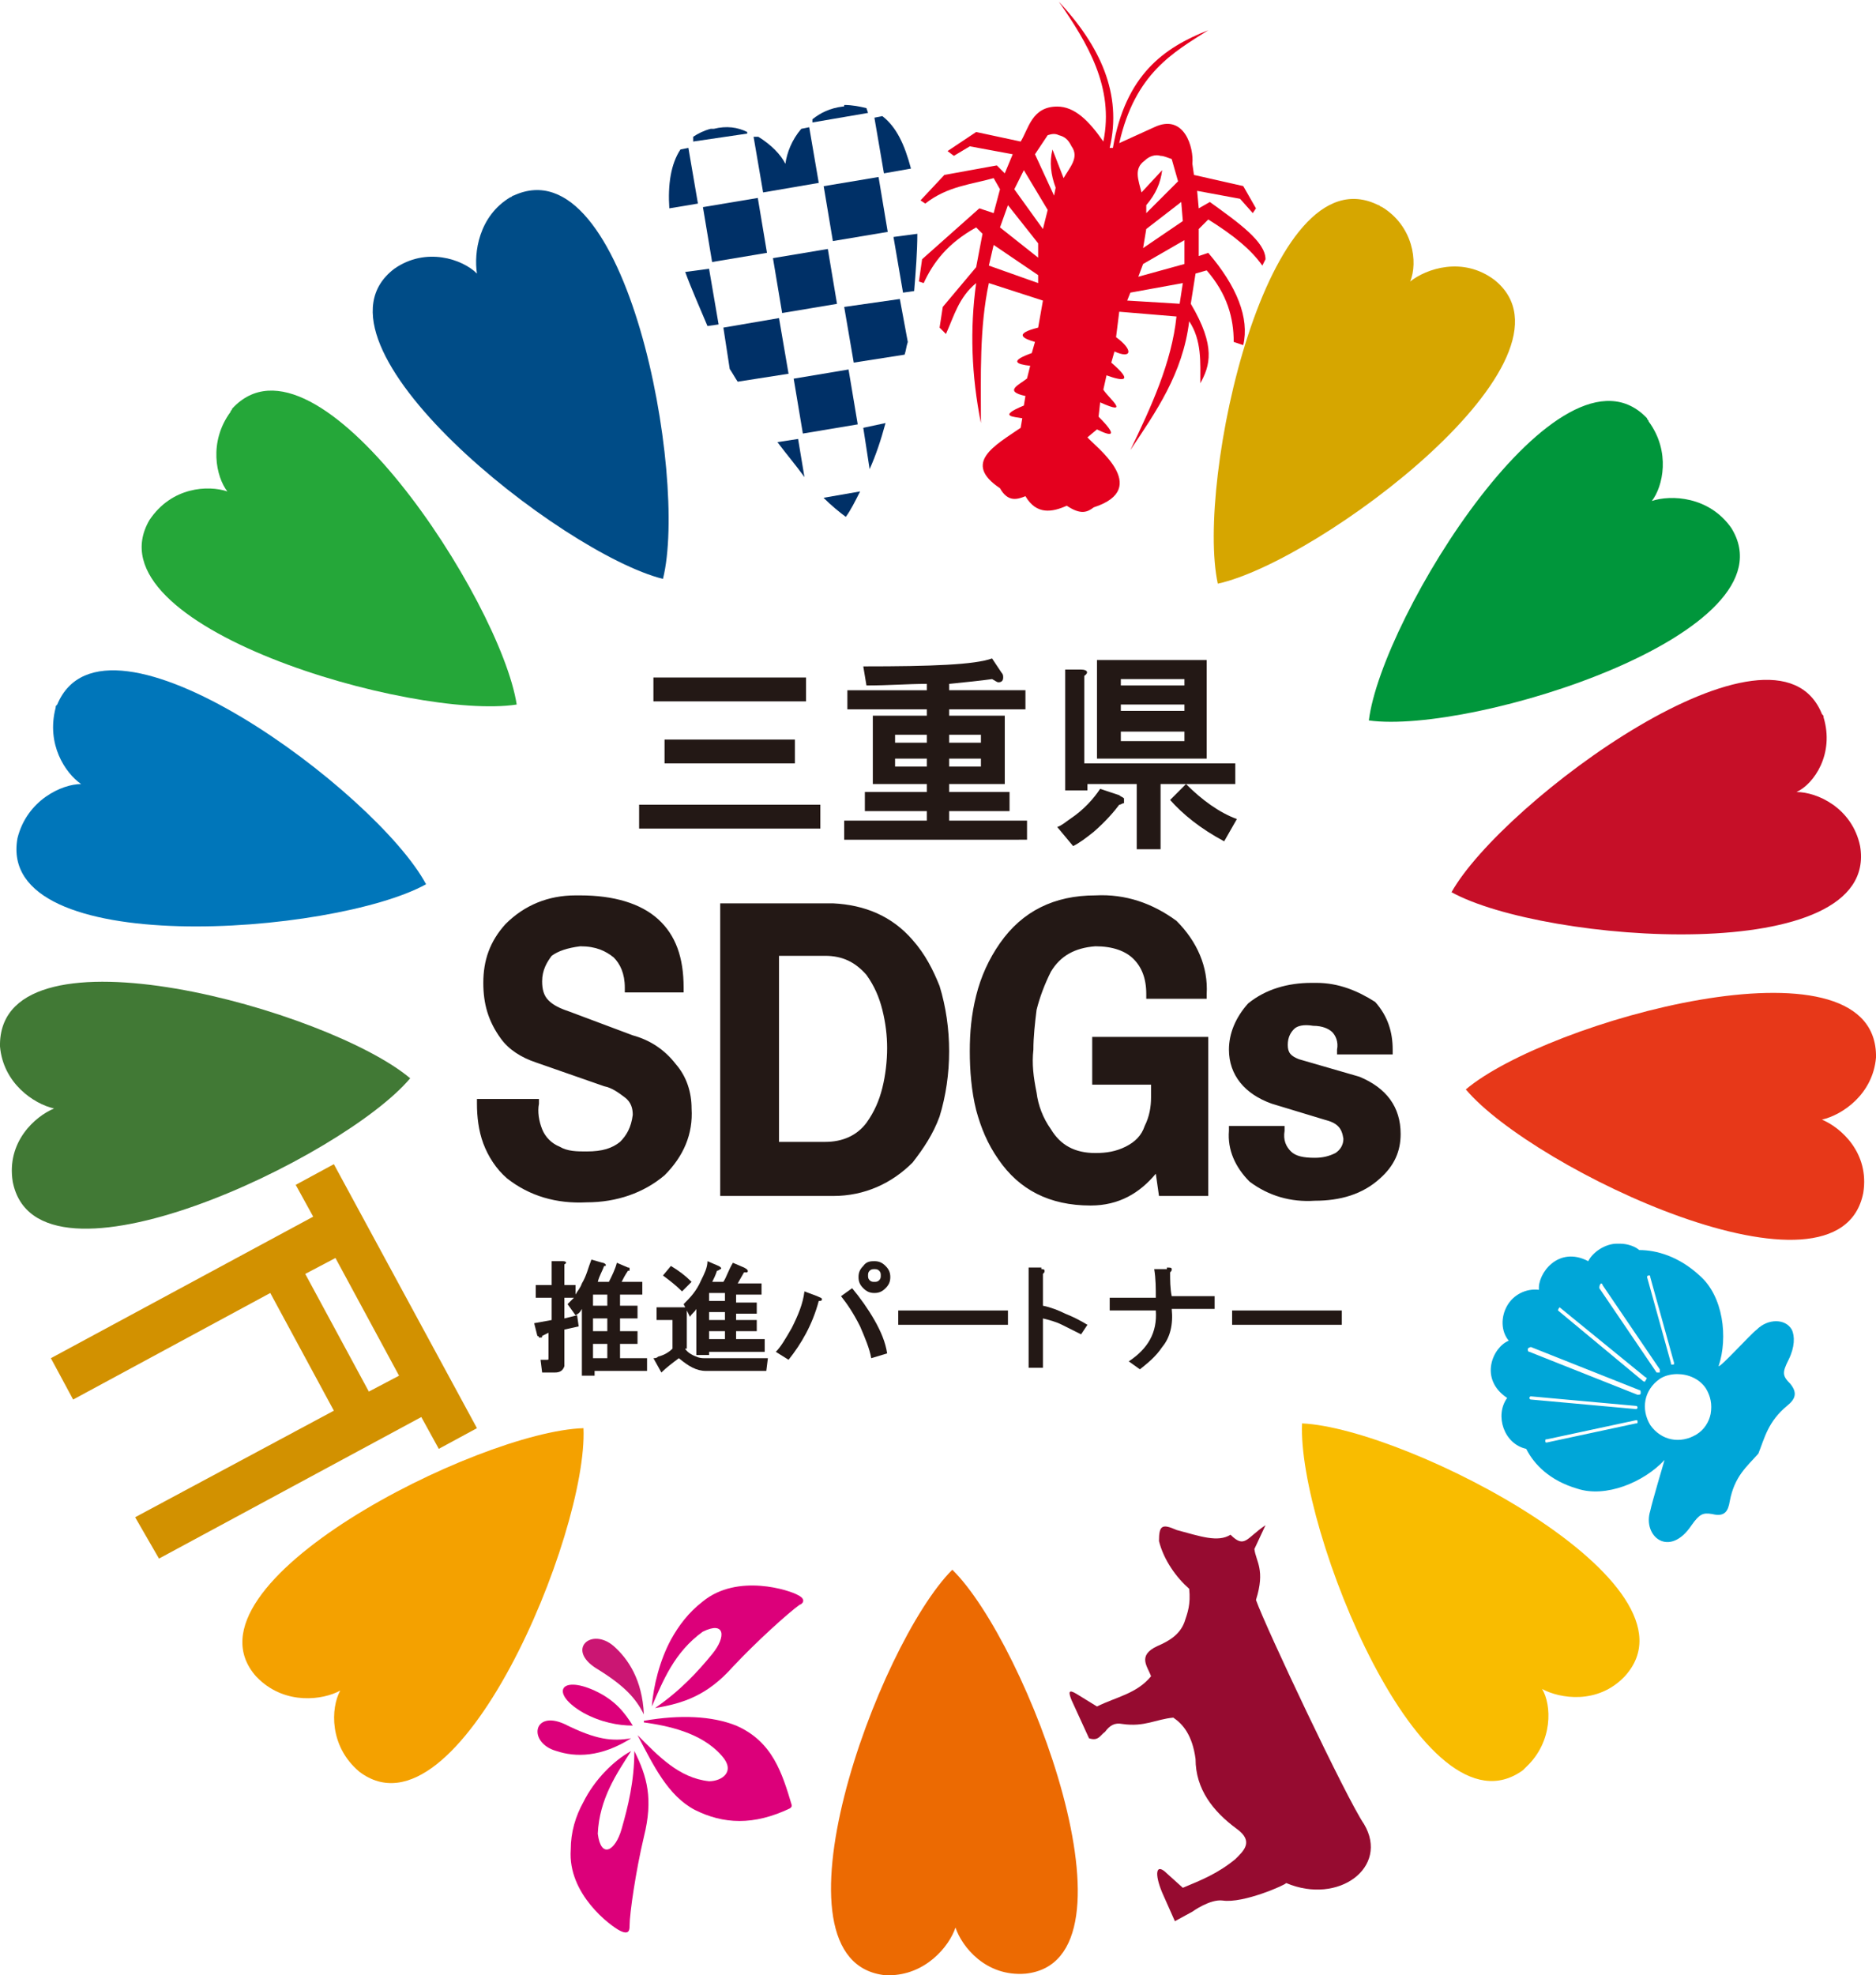 <?xml version="1.0" encoding="utf-8"?>
<!-- Generator: Adobe Illustrator 26.3.1, SVG Export Plug-In . SVG Version: 6.00 Build 0)  -->
<!DOCTYPE svg PUBLIC "-//W3C//DTD SVG 1.1//EN" "http://www.w3.org/Graphics/SVG/1.1/DTD/svg11.dtd">
<svg version="1.1" id="レイヤー_1" xmlns:x="http://ns.adobe.com/Extensibility/1.0/" xmlns:i="http://ns.adobe.com/AdobeIllustrator/10.0/" xmlns:graph="http://ns.adobe.com/Graphs/1.0/"
	 xmlns="http://www.w3.org/2000/svg" xmlns:xlink="http://www.w3.org/1999/xlink" x="0px" y="0px" width="118px" height="124.2px"
	 viewBox="0 0 118 124.2" style="enable-background:new 0 0 118 124.2;" xml:space="preserve">
<style type="text/css">
	.st0{fill:#DC007A;}
	.st1{fill:#CB1673;}
	.st2{fill:#00A6D8;}
	.st3{fill:#D29100;}
	.st4{fill:#960B30;}
	.st5{fill:#15315E;}
	.st6{fill:#003067;}
	.st7{fill:#E4001E;}
	.st8{fill:#231815;}
	.st9{fill:#D6A600;}
	.st10{fill:#004C87;}
	.st11{fill:#25A739;}
	.st12{fill:#0076BA;}
	.st13{fill:#417935;}
	.st14{fill:#F4A100;}
	.st15{fill:#EC6A02;}
	.st16{fill:#F9BC00;}
	.st17{fill:#00963B;}
	.st18{fill:#C60F28;}
	.st19{fill:#E73819;}
	.st20{fill:#00AB9F;}
	.st21{fill:#FFFFFF;}
	
		.st22{clip-path:url(#SVGID_00000108291061458396938760000009693287429525312386_);fill:url(#SVGID_00000042713772189943075240000010418130296674604199_);}
</style>
<g>
	<g>
		<path class="st0" d="M36.7,113.3c-0.5,0.9-0.8,1.9-0.8,3c-0.2,2.8,2.5,4.8,3.1,5.1c0.6,0.3,0.6-0.1,0.6-0.3c0-0.8,0.4-3.5,0.9-5.6
			c0.6-2.4,0.2-3.8-0.6-5.4c0,1.9-0.4,3.5-0.8,4.9c-0.4,1.4-1.3,1.9-1.5,0.3c0.1-2.2,1.2-3.8,2.1-5.2
			C38.6,110.7,37.4,111.9,36.7,113.3z"/>
		<path class="st0" d="M40.1,109.1c1,1.9,1.9,3.8,3.6,4.7c1.8,0.9,3.7,1,6-0.1c0.1-0.1,0.1-0.1,0.1-0.2c-0.6-2-1.2-4-3.5-5
			c-1.5-0.6-3.5-0.7-5.8-0.3l0,0.1c1.4,0.2,3.6,0.6,4.9,2.1c0.9,1,0,1.6-0.8,1.6C42.7,111.8,41.4,110.4,40.1,109.1L40.1,109.1
			L40.1,109.1z"/>
		<path class="st0" d="M39.7,109.3c-1.9,1.2-3.5,1.2-4.7,0.8c-1.8-0.5-1.5-2.6,0.5-1.7C37.5,109.4,38.5,109.5,39.7,109.3z"/>
		<path class="st0" d="M39.8,108.5c-0.9,0-2-0.2-3.1-0.8c-2.1-1.2-1.5-2.4,0.7-1.4C38.7,106.9,39.3,107.7,39.8,108.5z"/>
		<path class="st0" d="M42.2,103.1c0.5-0.9,1.1-1.7,2-2.4c2.2-1.8,5.5-0.7,6-0.4c0.6,0.3,0.2,0.6,0.1,0.6c-0.7,0.5-2.7,2.3-4.2,3.9
			c-1.6,1.8-3.1,2.3-4.9,2.6c1.6-1.1,2.7-2.3,3.6-3.4c0.9-1.1,0.8-2.1-0.6-1.4c-1.8,1.3-2.5,3.1-3.2,4.7
			C41.1,106,41.5,104.4,42.2,103.1z"/>
	</g>
	<path class="st1" d="M40.5,107.8c-0.1-2.2-1-3.5-1.9-4.3c-1.4-1.2-3,0.2-1.1,1.4C39.3,106,40,106.8,40.5,107.8z"/>
	<path class="st2" d="M102.9,89.3c0.1,0,0.1,0,0.1,0.1c0,0.1,0,0.1-0.1,0.1l-5.6,1.2c-0.1,0-0.1,0-0.1-0.1c0-0.1,0-0.1,0.1-0.1
		L102.9,89.3C102.9,89.3,102.9,89.3,102.9,89.3C102.9,89.3,102.9,89.3,102.9,89.3z M96.3,87.8C96.3,87.8,96.3,87.8,96.3,87.8
		l6.6,0.6c0.1,0,0.1,0.1,0.1,0.1c0,0.1-0.1,0.1-0.1,0.1l-6.6-0.6c-0.1,0-0.1-0.1-0.1-0.1C96.2,87.9,96.2,87.8,96.3,87.8z
		 M105.5,86.4C105.5,86.4,105.5,86.4,105.5,86.4c0.7,0,1.4,0.3,1.8,0.9c0.3,0.5,0.4,1,0.3,1.6c-0.1,0.5-0.4,1-0.9,1.3
		c-1,0.6-2.2,0.4-2.9-0.6c-0.6-1-0.4-2.2,0.6-2.9C104.7,86.5,105.1,86.4,105.5,86.4z M96.3,84.7C96.3,84.7,96.3,84.7,96.3,84.7
		l6.8,2.7c0.1,0,0.1,0.1,0.1,0.2c0,0.1-0.1,0.1-0.2,0.1l-6.8-2.7c-0.1,0-0.1-0.1-0.1-0.2C96.2,84.7,96.3,84.7,96.3,84.7z M98.1,82.2
		C98.1,82.2,98.1,82.2,98.1,82.2C98.2,82.2,98.2,82.2,98.1,82.2l5.4,4.4c0.1,0,0.1,0.1,0,0.2c0,0.1-0.1,0.1-0.2,0L98,82.4
		C98,82.4,98,82.3,98.1,82.2C98.1,82.2,98.1,82.2,98.1,82.2z M100.7,80.7c0,0,0.1,0,0.1,0.1l3.6,5.3c0,0.1,0,0.1,0,0.2
		c-0.1,0-0.1,0-0.2,0l-3.6-5.3C100.6,80.9,100.6,80.8,100.7,80.7C100.7,80.7,100.7,80.7,100.7,80.7
		C100.7,80.7,100.7,80.7,100.7,80.7z M103.7,80.2c0.1,0,0.1,0,0.1,0.1l1.5,5.4c0,0.1,0,0.1-0.1,0.1c-0.1,0-0.1,0-0.1-0.1l-1.5-5.4
		C103.6,80.3,103.6,80.2,103.7,80.2C103.7,80.2,103.7,80.2,103.7,80.2z M101.9,78.2c-0.1,0-0.1,0-0.2,0c-0.7,0-1.5,0.5-1.8,1.1
		c-1.9-1-3.2,0.8-3.1,1.8c-0.8-0.1-1.6,0.3-2,1c0,0,0,0,0,0c0,0,0,0,0,0c-0.4,0.7-0.4,1.6,0.1,2.2c-1,0.4-1.9,2.4-0.1,3.6
		c-0.8,1.1-0.2,2.9,1.2,3.2c0.5,1,1.5,2,3.2,2.5c1.8,0.6,4.2-0.4,5.5-1.8c0,0-0.8,2.7-0.9,3.2c-0.5,1.6,1.2,3,2.6,0.9
		c0.5-0.7,0.7-0.8,1.3-0.7c0.8,0.2,1-0.2,1.1-0.8c0.3-1.6,1.1-2.2,1.8-3c0.4-1,0.6-2,1.8-3c0.5-0.4,0.7-0.8,0.2-1.4
		c-0.5-0.5-0.5-0.7-0.1-1.5c0.4-0.8,0.4-1.5,0.2-1.9c-0.4-0.7-1.5-0.7-2.2,0c-0.4,0.3-2.3,2.4-2.4,2.3c0.6-1.8,0.3-4.4-1.2-5.7
		c-1.3-1.2-2.7-1.6-3.8-1.6C102.9,78.4,102.4,78.2,101.9,78.2L101.9,78.2z"/>
	<path class="st3" d="M21.1,79.1l4,7.4l-1.9,1l-4-7.4L21.1,79.1z M21,73.2l-2.4,1.3l1.1,2L3.2,85.4L4.6,88L17,81.3l4,7.4L8.5,95.4
		L10,98l16.5-8.9l1.1,2l2.4-1.3L21,73.2z"/>
	<path class="st4" d="M77.4,96.5c-0.8,0.5-1.9,0.1-3.4-0.3c-0.9-0.4-1.1-0.3-1.1,0.7c0.3,1.2,1.1,2.3,1.9,3c0.1,1-0.1,1.5-0.3,2.1
		c-0.3,0.8-1,1.2-1.7,1.5c-1.3,0.6-0.6,1.3-0.4,1.9c-0.9,1.1-2.2,1.3-3.4,1.9l-1.3-0.8c-0.5-0.3-0.5-0.1-0.3,0.4l1.1,2.4
		c0.6,0.2,0.7-0.2,1-0.4c0.3-0.4,0.6-0.6,1.1-0.5c1.4,0.2,2.1-0.3,3.2-0.4c0.6,0.4,1.2,1.1,1.4,2.6c0,1.9,1.1,3.3,2.6,4.4
		c1.1,0.8,0.4,1.4-0.1,1.9c-1.1,0.9-2.1,1.3-3.3,1.8l-1-0.9c-0.7-0.7-0.8,0-0.3,1.2l0.8,1.8l1.1-0.6c0,0,1.1-0.8,1.9-0.7
		c1.3,0.2,4-1,4-1.1c3.3,1.4,6.5-1,4.9-3.7c-1.1-1.6-6.2-12.4-6.8-14.1c0.6-1.9,0-2.4-0.1-3.2l0.7-1.5
		C78.4,96.7,78.3,97.4,77.4,96.5z"/>
	<path class="st5" d="M50.8,7.7C50.8,7.7,50.8,7.7,50.8,7.7L50.8,7.7L50.8,7.7z"/>
	<g>
		<path class="st6" d="M51.8,31.3c0.5,0.5,1,0.9,1.4,1.2c0.3-0.4,0.6-1,0.9-1.6L51.8,31.3z"/>
		<path class="st6" d="M54.3,26.9l0.4,2.6c0.4-0.9,0.7-1.8,1-2.9L54.3,26.9z"/>
		<path class="st6" d="M48.9,27.8c0.6,0.8,1.2,1.5,1.7,2.2l-0.4-2.4L48.9,27.8z"/>
		<rect x="50.2" y="23.5" transform="matrix(0.986 -0.165 0.165 0.986 -3.452 8.922)" class="st6" width="3.5" height="3.5"/>
		<path class="st6" d="M53.1,19.3l0.6,3.5l3.2-0.5c0.1-0.3,0.1-0.5,0.2-0.8l-0.5-2.7L53.1,19.3z"/>
		<path class="st6" d="M45.5,20.6l0.4,2.6c0.2,0.3,0.3,0.5,0.5,0.8l3.2-0.5L49,20L45.5,20.6z"/>
		<path class="st6" d="M56.2,14.9l0.6,3.5l0.7-0.1c0.1-1.2,0.2-2.5,0.2-3.6L56.2,14.9z"/>
		<rect x="48.9" y="15.9" transform="matrix(0.986 -0.165 0.165 0.986 -2.22 8.623)" class="st6" width="3.5" height="3.5"/>
		<path class="st6" d="M43.1,17.1c0.4,1.1,0.9,2.2,1.4,3.4l0.7-0.1l-0.6-3.5L43.1,17.1z"/>
		<rect x="52.1" y="11.4" transform="matrix(0.986 -0.165 0.165 0.986 -1.442 9.063)" class="st6" width="3.5" height="3.5"/>
		<rect x="44.5" y="12.7" transform="matrix(0.986 -0.165 0.165 0.986 -1.758 7.844)" class="st6" width="3.5" height="3.5"/>
		<path class="st6" d="M55,7.4l0.6,3.5l1.7-0.3c-0.4-1.5-0.9-2.6-1.8-3.3L55,7.4z"/>
		<path class="st6" d="M47.4,8.6l0.6,3.5l3.5-0.6L50.9,8l-0.5,0.1c-0.6,0.7-0.9,1.5-1,2.2c-0.3-0.6-0.9-1.2-1.7-1.7L47.4,8.6z"/>
		<path class="st6" d="M42.8,9.4c-0.6,0.9-0.8,2.2-0.7,3.7l1.8-0.3l-0.6-3.5L42.8,9.4z"/>
		<path class="st6" d="M44.9,8.1c-0.1,0-0.1,0-0.2,0c-0.4,0.1-0.8,0.3-1.1,0.5l0,0.3L47,8.4l0-0.1C46.4,8,45.7,7.9,44.9,8.1z"/>
		<path class="st6" d="M53,6.7c-0.8,0.1-1.4,0.4-1.9,0.8l0,0.2l3.5-0.6l-0.1-0.3c-0.4-0.1-0.9-0.2-1.4-0.2C53.1,6.7,53.1,6.7,53,6.7
			z"/>
	</g>
	<path class="st7" d="M74.4,17.8l-0.2,1.3l-3.3-0.2l0.2-0.5L74.4,17.8z M62.5,15.4l2.8,1.9l0,0.5l-3.1-1.1L62.5,15.4z M74.5,15.1
		l0,1.5l-2.9,0.8l0.3-0.8L74.5,15.1z M63.4,12.9l1.9,2.4l0,0.9l-2.4-1.9L63.4,12.9z M74.3,12.7l0.1,1.2l-2.5,1.7l0.2-1.2L74.3,12.7z
		 M64.4,10.7l1.5,2.5l-0.3,1.2l-1.8-2.5L64.4,10.7z M73,9.8c0.2,0,0.4,0.1,0.7,0.2l0.4,1.4l-2,2l0-0.5c0.6-0.7,0.9-1.4,1-2.2
		l-1.3,1.4c-0.2-0.8-0.5-1.5,0.2-2C72.3,9.8,72.7,9.7,73,9.8z M66.6,8.5c0.4,0.1,0.6,0.3,0.8,0.7c0.5,0.7-0.1,1.3-0.5,2l-0.7-1.8
		c-0.2,0.8-0.1,1.6,0.2,2.4l-0.1,0.5l-1.2-2.6l0.8-1.2C66.2,8.4,66.4,8.4,66.6,8.5z M76,1.9c-2.8,1.1-5.2,2.8-6,7.4l-0.2,0
		c0.8-3.4-0.6-6.4-3.2-9.2c1.8,2.6,3.5,5.4,2.8,8.8c-0.9-1.3-1.8-2.2-2.9-2.2c-1.6,0-1.8,1.4-2.3,2.2l-2.8-0.6l-1.8,1.2l0.4,0.3
		l1-0.6l2.7,0.5l-0.5,1.2l-0.5-0.5L59.4,11l-1.5,1.6l0.3,0.2c1.4-1.1,2.9-1.2,4.3-1.6l0.4,0.7l-0.4,1.5l-0.9-0.3L58,16.3l-0.2,1.4
		l0.3,0.1c0.6-1.3,1.5-2.5,3.3-3.5l0.4,0.4l-0.4,2.1l-2.1,2.5l-0.2,1.3l0.4,0.4c0.5-1.1,0.8-2.3,1.9-3.2c-0.4,2.9-0.3,5.8,0.3,8.8
		c0-3-0.1-6,0.5-8.8l3.4,1.1l-0.3,1.7c-1.6,0.4-0.9,0.7-0.2,0.9l-0.2,0.7c-1.4,0.5-1,0.7-0.1,0.8l-0.2,0.8c-0.5,0.4-1.5,0.8-0.1,1.1
		l-0.1,0.6c-1.7,0.7-0.6,0.7-0.1,0.8l-0.1,0.6c-1.6,1.1-3.7,2.2-1.3,3.8c0.5,0.9,1.1,0.7,1.6,0.5c0.7,1.2,1.7,1,2.6,0.6
		c0.9,0.6,1.3,0.4,1.7,0.1c3.7-1.2,0-3.9-0.4-4.4L69,27c1,0.5,1.3,0.4,0.1-0.8l0.1-0.9c2,0.9,0.5-0.3,0.2-0.8l0.2-0.9
		c1.1,0.4,1.7,0.4,0.3-0.8l0.2-0.7c1.1,0.5,1.2-0.1,0.1-0.9l0.2-1.6l3.6,0.3c-0.3,2.9-1.6,5.7-2.9,8.4c1.6-2.4,3.3-4.8,3.7-8.1
		c0.8,1.2,0.7,2.6,0.7,3.9c0.6-1.1,1-2.3-0.6-5l0.3-1.9l0.7-0.2c1.3,1.5,1.7,3,1.7,4.5l0.6,0.2c0.4-1.7-0.4-3.7-2.2-5.8l-0.6,0.2
		l0-1.7l0.6-0.6c1.6,1,2.7,1.9,3.4,2.9l0.2-0.4c0-1.1-1.7-2.3-3.5-3.6l-0.7,0.4L75.3,12l2.7,0.5l0.8,0.9l0.2-0.3l-0.8-1.4l-3.1-0.7
		L75,10.3c0.1-1-0.5-3.2-2.4-2.3L70.4,9C71.4,4.6,73.8,3.3,76,1.9L76,1.9z"/>
	<path class="st8" d="M51.6,52.1H40.2v-1.5h11.4V52.1z M50,48h-8.2v-1.5H50V48z M50.7,44.1h-9.6v-1.5h9.6V44.1z"/>
	<path class="st8" d="M59.7,47.7v0.5h2v-0.5H59.7z M56.3,47.7v0.5h2v-0.5H56.3z M59.7,46.2v0.5h2v-0.5H59.7z M56.3,46.2v0.5h2v-0.5
		H56.3z M63,42.3c0.1,0.1,0.1,0.2,0.1,0.3c0,0.2-0.1,0.3-0.3,0.3c-0.1,0-0.2-0.1-0.4-0.2c-0.7,0.1-1.7,0.2-2.7,0.3v0.4h4.8v1.2h-4.8
		v0.4h3.5v4.3h-3.5v0.5h3.8v1.2h-3.8v0.6h4.9v1.2H53.1v-1.2h5.2v-0.6h-3.9v-1.2h3.9v-0.5h-3.4v-4.3h3.4v-0.4h-5v-1.2h5v-0.4
		c-1.2,0-2.4,0.1-3.8,0.1l-0.2-1.2c4.3,0,7-0.1,8.1-0.5L63,42.3z"/>
	<path class="st8" d="M70.4,50c0.1,0.1,0.2,0.1,0.3,0.2c0,0.1,0,0.2,0,0.3c-0.1,0-0.2,0.1-0.3,0.1c-0.3,0.4-0.8,1-1.6,1.7
		c-0.5,0.4-0.9,0.7-1.3,0.9L66.5,52c0.3-0.1,0.5-0.3,0.8-0.5c0.9-0.6,1.5-1.3,1.9-1.9L70.4,50z M70.5,46v0.6h4V46H70.5z M70.5,44.3
		v0.4h4v-0.4H70.5z M70.5,42.7v0.4h4v-0.4H70.5z M68,42.1c0.4,0,0.5,0.2,0.2,0.4V48h9.5v1.3h-3.1c1,1,2.1,1.8,3.2,2.2L77,52.9
		c-1.5-0.8-2.6-1.7-3.4-2.6l1-1h-1.6v4.1h-1.5v-4.1h-3.1v0.4h-1.4v-7.6H68z M75.9,47.7H69v-6.2h6.9V47.7z"/>
	<path class="st8" d="M82.8,61.8c-0.1,0-0.2,0-0.3,0c-1.5,0-2.9,0.4-4,1.3l0,0l0,0C77.7,64,77.3,65,77.3,66v0c0,1.6,1,2.8,2.7,3.4
		l0,0l3.3,1l0,0c0.8,0.2,1.1,0.5,1.2,1.2c0,0.4-0.2,0.7-0.5,0.9l0,0h0c-0.4,0.2-0.8,0.3-1.3,0.3l0,0h0c-0.7,0-1.2-0.1-1.5-0.4
		c-0.3-0.3-0.5-0.7-0.4-1.3l0-0.3h-3.5l0,0.3c-0.1,1.2,0.4,2.3,1.3,3.2l0,0l0,0c1.2,0.9,2.6,1.3,4.1,1.2c1.6,0,3-0.4,4.1-1.4l0,0
		c0.9-0.8,1.3-1.7,1.3-2.8v0c0-1.7-0.9-2.9-2.6-3.6l0,0l-3.8-1.1c-0.5-0.2-0.7-0.4-0.7-0.9c0-0.5,0.2-0.8,0.4-1
		c0.2-0.2,0.6-0.3,1.2-0.2c0.6,0,1,0.2,1.2,0.4c0.2,0.2,0.4,0.6,0.3,1.1l0,0.3h3.5l0-0.3c0-1.1-0.3-2.1-1.1-3l0,0l0,0
		C85.4,62.3,84.2,61.8,82.8,61.8z M49,60.1h2.9c1.1,0,1.9,0.4,2.6,1.2c0.5,0.7,0.8,1.4,1,2.2v0l0,0c0.2,0.8,0.3,1.6,0.3,2.4
		c0,0.8-0.1,1.7-0.3,2.5v0l0,0c-0.2,0.8-0.5,1.5-1,2.2c-0.6,0.8-1.5,1.2-2.6,1.2H49V60.1z M52.4,56.8l-7.1,0v18.4h7.1l0,0
		c2,0,3.7-0.8,5-2.1l0,0l0,0c0.7-0.9,1.3-1.8,1.7-2.9l0,0l0,0c0.4-1.3,0.6-2.7,0.6-4.1c0-1.4-0.2-2.8-0.6-4.1l0,0l0,0
		c-0.4-1-0.9-2-1.7-2.9l0,0l0,0C56.1,57.6,54.4,56.9,52.4,56.8L52.4,56.8L52.4,56.8z M36.2,56.3c-1.7,0-3.2,0.6-4.4,1.8l0,0l0,0
		c-1,1.1-1.4,2.3-1.4,3.7c0,1.3,0.3,2.4,1.1,3.5l0,0l0,0c0.5,0.7,1.3,1.2,2.2,1.5l0,0l4.3,1.5l0,0c0.5,0.1,0.9,0.4,1.3,0.7l0,0l0,0
		c0.4,0.3,0.5,0.7,0.5,1.1c-0.1,0.8-0.4,1.3-0.8,1.7c-0.5,0.4-1.1,0.6-2.1,0.6h0c-0.6,0-1.2,0-1.7-0.3c-0.5-0.2-0.9-0.6-1.1-1.1
		c0,0,0,0,0,0c-0.2-0.5-0.3-1.1-0.2-1.6l0-0.3H30l0,0.3c0,0.8,0.1,1.7,0.4,2.5v0c0.3,0.8,0.8,1.6,1.5,2.2l0,0l0,0
		c1.4,1.1,3.1,1.6,5,1.5c1.9,0,3.6-0.6,4.9-1.7l0,0l0,0c1.2-1.2,1.8-2.6,1.7-4.2c0-1-0.3-2-1-2.8l0,0c-0.7-0.9-1.6-1.5-2.7-1.8l0,0
		l-4-1.5l0,0c-0.6-0.2-1-0.4-1.3-0.7c-0.3-0.3-0.4-0.7-0.4-1.2c0-0.7,0.3-1.2,0.6-1.6c0.4-0.3,1-0.5,1.8-0.6c1,0,1.6,0.3,2.1,0.7
		c0.4,0.4,0.7,1,0.7,1.9l0,0.3H43l0-0.3c0-1.9-0.5-3.3-1.6-4.3c-1.1-1-2.8-1.5-4.9-1.5C36.4,56.3,36.3,56.3,36.2,56.3z M68.9,56.3
		c-2.6,0-4.6,1-6,3l0,0c-0.7,1-1.2,2.1-1.5,3.3c-0.3,1.2-0.4,2.3-0.4,3.5c0,1.2,0.1,2.5,0.4,3.7c0.3,1.1,0.7,2.1,1.4,3.1v0l0,0
		c1.3,1.9,3.2,2.9,5.8,2.9h0c1.8,0,3.1-0.8,4.1-2l0.2,1.4h3.1v-10h-7.3v3h3.7V69l0,0c0,0.6-0.1,1.2-0.4,1.8v0l0,0
		c-0.2,0.6-0.6,1-1.2,1.3c-0.6,0.3-1.2,0.4-1.9,0.4h0c-1.3,0-2.2-0.5-2.8-1.5h0c-0.5-0.7-0.8-1.5-0.9-2.3C65,67.7,64.9,66.9,65,66v0
		c0-0.8,0.1-1.7,0.2-2.5c0.2-0.8,0.5-1.6,0.9-2.4h0c0.6-1,1.5-1.5,2.8-1.6c1.1,0,1.9,0.3,2.4,0.8c0.5,0.5,0.8,1.2,0.8,2.2v0.3h3.8
		l0-0.3c0.1-1.7-0.6-3.3-1.9-4.6l0,0l0,0C72.5,56.8,70.8,56.2,68.9,56.3L68.9,56.3z"/>
	<path class="st8" d="M37.3,84.5v0.9h0.9v-0.9H37.3z M37.3,82.9v0.8h0.9v-0.8H37.3z M37.3,81.4v0.7h0.9v-0.7H37.3z M37.9,79.4
		c0.1,0,0.2,0.1,0.2,0.1c0,0,0,0,0,0.1c0,0,0,0-0.1,0c-0.1,0.3-0.3,0.6-0.4,1h0.7c0.2-0.4,0.4-0.8,0.5-1.2l0.7,0.3
		c0.1,0,0.1,0,0.1,0.1c0,0,0,0.1,0,0.1c0,0,0,0-0.1,0c-0.2,0.3-0.3,0.5-0.4,0.7h1.3v0.8H39v0.7h1.1v0.8H39v0.8h1.1v0.8H39v0.9h1.7
		v0.8h-3.3v0.3h-0.8v-4.2c-0.1,0.2-0.2,0.3-0.4,0.4L35.7,82c0.1-0.1,0.2-0.2,0.4-0.4h-0.6v1.3l0.8-0.2l0.1,0.7l-0.9,0.2v2.1
		c0,0.1,0,0.2,0,0.2c-0.1,0.3-0.3,0.4-0.6,0.4h-0.8l-0.1-0.8h0.4c0.1,0,0.1,0,0.1-0.1c0,0,0-0.1,0-0.1v-1.5L34.1,84
		c0,0.1,0,0.1-0.1,0.1c0,0,0,0-0.1,0c0,0,0-0.1-0.1-0.1l-0.2-0.8l1.1-0.2v-1.4h-1v-0.8h1v-1.5h0.7c0.2,0,0.3,0.1,0.1,0.2v1.3h0.7
		v0.6c0.1-0.2,0.3-0.4,0.4-0.7c0.3-0.5,0.4-1,0.6-1.5L37.9,79.4z"/>
	<path class="st8" d="M44.6,83.7v0.5h1v-0.5H44.6z M44.6,82.5V83h1v-0.5H44.6z M44.6,81.3v0.5h1v-0.5H44.6z M42.2,79.6
		c0.5,0.3,0.9,0.6,1.3,1l-0.6,0.6c-0.4-0.4-0.8-0.7-1.2-1L42.2,79.6z M45.2,79.6c0.2,0.1,0.2,0.2,0.1,0.2c0,0-0.1,0.1-0.2,0.1
		c-0.1,0.3-0.2,0.5-0.3,0.7h0.7c0.2-0.3,0.3-0.7,0.6-1.2l0.7,0.3c0.2,0.1,0.3,0.2,0.2,0.3c0,0-0.1,0-0.2,0l-0.4,0.7h1.5v0.7h-1.6
		v0.5h1.3v0.7h-1.3V83h1.3v0.7h-1.3v0.5h1.8V85h-3.5v0.2h-0.8v-2.9c-0.1,0.2-0.3,0.3-0.4,0.5l-0.4-0.8c0.4-0.4,0.8-0.8,1.1-1.5
		c0.2-0.4,0.4-0.8,0.4-1.2L45.2,79.6z M43.1,84.8C43.1,84.9,43.2,84.9,43.1,84.8c0.1,0.2,0.4,0.4,0.7,0.5c0.2,0.1,0.4,0.1,0.5,0.1h4
		l-0.1,0.8h-3.8c-0.6,0-1.1-0.3-1.7-0.8c-0.4,0.3-0.8,0.6-1.1,0.9l-0.5-0.9c0.1,0,0.2,0,0.3-0.1c0.4-0.1,0.7-0.3,0.9-0.5v-1.8h-1
		v-0.8h1.9V84.8z"/>
	<path class="st8" d="M51.4,81.5c0.2,0.1,0.3,0.1,0.3,0.2c0,0.1-0.1,0.1-0.2,0.1c-0.4,1.5-1.1,2.7-1.9,3.7L48.8,85
		c0.3-0.3,0.6-0.8,1-1.5c0.4-0.8,0.7-1.5,0.8-2.3L51.4,81.5z M55,79.3c0.3,0,0.5,0.1,0.7,0.3c0.2,0.2,0.3,0.4,0.3,0.7
		c0,0.3-0.1,0.5-0.3,0.7c-0.2,0.2-0.4,0.3-0.7,0.3c-0.3,0-0.5-0.1-0.7-0.3c-0.2-0.2-0.3-0.4-0.3-0.7c0-0.3,0.1-0.5,0.3-0.7
		C54.5,79.3,54.8,79.3,55,79.3z M55,80.6c0.1,0,0.2,0,0.3-0.1c0.1-0.1,0.1-0.2,0.1-0.3c0-0.1,0-0.2-0.1-0.3
		c-0.1-0.1-0.2-0.1-0.3-0.1c-0.1,0-0.2,0-0.3,0.1c-0.1,0.1-0.1,0.2-0.1,0.3c0,0.1,0,0.2,0.1,0.3C54.8,80.6,54.9,80.6,55,80.6z
		 M53.6,81c0.5,0.6,1,1.3,1.4,2c0.4,0.7,0.7,1.4,0.8,2.1l-1,0.3c-0.1-0.6-0.4-1.3-0.7-2c-0.4-0.8-0.8-1.4-1.2-1.9L53.6,81z"/>
	<rect x="56.5" y="82.4" class="st8" width="6.9" height="0.9"/>
	<path class="st8" d="M65.5,79.8c0.1,0,0.2,0,0.2,0.1c0,0.1,0,0.1-0.1,0.2v2c0.5,0.1,1,0.3,1.4,0.5c0.5,0.2,0.9,0.4,1.4,0.7L68,83.9
		c-0.4-0.2-0.8-0.4-1.2-0.6c-0.4-0.2-0.8-0.3-1.2-0.4V86h-0.9v-6.3H65.5z"/>
	<path class="st8" d="M73.4,79.7c0.2,0,0.3,0,0.3,0.1c0,0.1,0,0.1-0.1,0.2c0,0.5,0,1,0.1,1.5h2.7v0.8h-2.7c0.1,1-0.1,1.8-0.6,2.4
		c-0.4,0.6-0.9,1-1.4,1.4L71,85.6c1.2-0.8,1.8-1.8,1.7-3.2h-2.9v-0.8h2.9c0-0.6,0-1.2-0.1-1.8H73.4z"/>
	<rect x="77.5" y="82.4" class="st8" width="6.9" height="0.9"/>
	<path class="st9" d="M86.9,13c-0.1,0-0.1-0.1-0.2-0.1c-7-3.5-11.5,17.4-10.1,23.8c6.4-1.4,23.5-14.2,17.4-19.1
		c-2-1.5-4.3-0.7-5.3,0.1C89.2,16.5,88.9,14.2,86.9,13z"/>
	<path class="st10" d="M32.1,12.4c0.1,0,0.1-0.1,0.2-0.1c7.1-3.3,11,17.7,9.4,24.1c-6.4-1.6-23.1-14.8-16.9-19.5
		c2-1.4,4.3-0.6,5.2,0.3C29.8,15.9,30.1,13.6,32.1,12.4z"/>
	<path class="st11" d="M14.5,25.9c0-0.1,0.1-0.1,0.1-0.2c5.3-5.8,16.9,12.1,17.9,18.6c-6.5,1-27-4.9-23.1-11.6
		c1.4-2.1,3.7-2.2,4.9-1.8C13.6,30,13.1,27.8,14.5,25.9z"/>
	<path class="st12" d="M3.5,44.5c0-0.1,0-0.1,0.1-0.2c3-7.2,20.1,5.5,23.2,11.3c-5.8,3.2-27.1,4.8-25.7-2.9c0.6-2.4,2.8-3.4,4-3.4
		C4.1,48.6,2.9,46.8,3.5,44.5z"/>
	<path class="st13" d="M0,65.8c0-0.1,0-0.2,0-0.2c0.2-7.8,20.7-2.1,25.8,2.2c-4.2,5-23.5,14.2-25,6.5c-0.4-2.5,1.4-4.1,2.6-4.6
		C2.1,69.4,0.2,68.1,0,65.8z"/>
	<path class="st14" d="M16.3,105.6c-0.1-0.1-0.1-0.1-0.2-0.2C11,99.6,30.1,90,36.7,89.8c0.3,6.6-7.9,26.3-14.1,21.6
		c-1.9-1.6-1.8-4-1.2-5.1C20.3,106.9,18,107.2,16.3,105.6z"/>
	<path class="st15" d="M55.9,124.2c-0.1,0-0.2,0-0.2,0c-7.8-0.8-0.5-20.8,4.2-25.5c4.7,4.6,12.3,24.6,4.6,25.4
		c-2.5,0.2-4-1.7-4.4-2.9C59.7,122.4,58.2,124.2,55.9,124.2z"/>
	<path class="st16" d="M96,111.1c-0.1,0.1-0.1,0.1-0.2,0.2c-6.3,4.6-14.2-15.2-13.9-21.8c6.6,0.3,25.6,10.1,20.3,15.9
		c-1.7,1.8-4.1,1.4-5.2,0.8C97.6,107.2,97.7,109.5,96,111.1z"/>
	<path class="st17" d="M103.7,26.5c0-0.1-0.1-0.1-0.1-0.2c-5.4-5.7-16.7,12.5-17.5,19c6.5,0.9,26.9-5.5,22.8-12.1
		c-1.4-2-3.8-2.1-5-1.7C104.6,30.6,105.1,28.4,103.7,26.5z"/>
	<path class="st18" d="M114.7,45.1c0-0.1,0-0.1-0.1-0.2c-2.9-7.2-20.1,5.5-23.3,11.2c5.8,3.2,27,4.8,25.7-2.9
		c-0.5-2.4-2.7-3.4-4-3.4C114.1,49.3,115.4,47.4,114.7,45.1z"/>
	<path class="st19" d="M118,66.5c0-0.1,0-0.2,0-0.2c-0.2-7.8-20.7-2.1-25.8,2.2c4.2,5,23.5,14.2,25,6.5c0.4-2.5-1.4-4.1-2.6-4.6
		C115.9,70.1,117.8,68.8,118,66.5z"/>
</g>
</svg>
